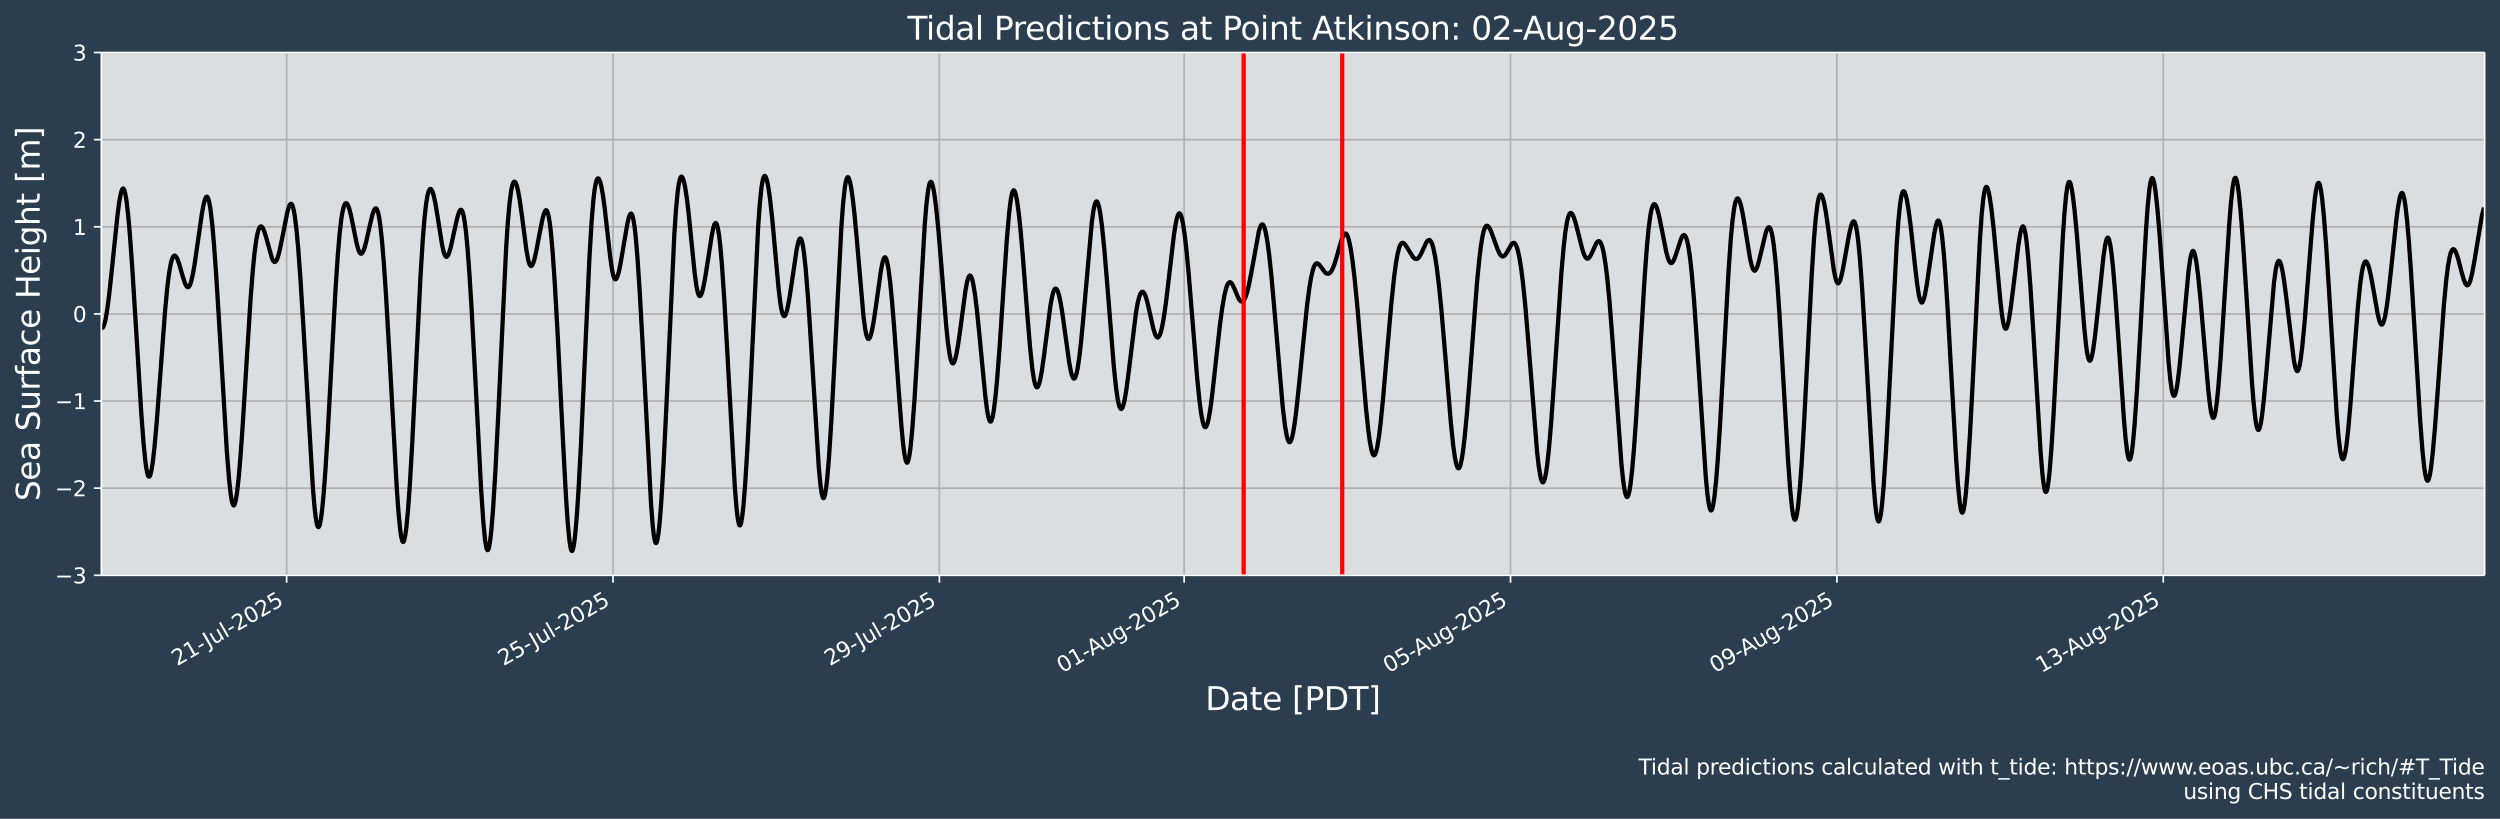 <?xml version="1.0" encoding="UTF-8"?>
<!DOCTYPE svg  PUBLIC '-//W3C//DTD SVG 1.1//EN'  'http://www.w3.org/Graphics/SVG/1.1/DTD/svg11.dtd'>
<svg width="1170.7pt" height="383.43pt" version="1.1" viewBox="0 0 1170.7 383.43" xmlns="http://www.w3.org/2000/svg" xmlns:xlink="http://www.w3.org/1999/xlink">
 <defs>
  <style type="text/css">*{stroke-linejoin: round; stroke-linecap: butt}</style>
 </defs>
 <g id="figure_1">
  <g id="patch_1">
   <path d="m0 383.43h1170.7v-383.43h-1170.7z" fill="#2b3e50"/>
  </g>
  <g id="axes_1">
   <g id="patch_2">
    <path d="m47.459 269.4h1116v-244.8h-1116z" fill="#dbdee1"/>
   </g>
   <g id="matplotlib.axis_1">
    <g id="xtick_1">
     <g id="line2d_1">
      <path d="m134.22 269.4v-244.8" clip-path="url(#pbdabdedab4)" fill="none" stroke="#b0b0b0" stroke-linecap="square" stroke-width=".8"/>
     </g>
     <g id="line2d_2">
      <defs>
       <path id="m0170619527" d="m0 0v3.5" stroke="#fff" stroke-width=".8"/>
      </defs>
      <use x="134.224" y="269.398" fill="#ffffff" stroke="#ffffff" stroke-width=".8" xlink:href="#m0170619527"/>
     </g>
     <g id="text_1">
      <!-- 21-Jul-2025 -->
      <g transform="translate(82.938 311.99) rotate(-30) scale(.1 -.1)" fill="#fff">
       <defs>
        <path id="DejaVuSans-32" transform="scale(.016)" d="m1228 531h2203v-531h-2962v531q359 372 979 998 621 627 780 809 303 340 423 576 121 236 121 464 0 372-261 606-261 235-680 235-297 0-627-103-329-103-704-313v638q381 153 712 231 332 78 607 78 725 0 1156-363 431-362 431-968 0-288-108-546-107-257-392-607-78-91-497-524-418-433-1181-1211z"/>
        <path id="DejaVuSans-31" transform="scale(.016)" d="m794 531h1031v3560l-1122-225v575l1116 225h631v-4135h1031v-531h-2687v531z"/>
        <path id="DejaVuSans-2d" transform="scale(.016)" d="m313 2009h1684v-512h-1684v512z"/>
        <path id="DejaVuSans-4a" transform="scale(.016)" d="m628 4666h631v-4341q0-844-320-1225t-1030-381h-240v531h197q418 0 590 235 172 234 172 840v4341z"/>
        <path id="DejaVuSans-75" transform="scale(.016)" d="m544 1381v2119h575v-2097q0-497 193-746 194-248 582-248 465 0 735 297 271 297 271 810v1984h575v-3500h-575v538q-209-319-486-474-276-155-642-155-603 0-916 375-312 375-312 1097zm1447 2203z"/>
        <path id="DejaVuSans-6c" transform="scale(.016)" d="m603 4863h575v-4863h-575v4863z"/>
        <path id="DejaVuSans-30" transform="scale(.016)" d="m2034 4250q-487 0-733-480-245-479-245-1442 0-959 245-1439 246-480 733-480 491 0 736 480 246 480 246 1439 0 963-246 1442-245 480-736 480zm0 500q785 0 1199-621 414-620 414-1801 0-1178-414-1799-414-620-1199-620-784 0-1198 620-414 621-414 1799 0 1181 414 1801 414 621 1198 621z"/>
        <path id="DejaVuSans-35" transform="scale(.016)" d="m691 4666h2478v-532h-1900v-1143q137 47 274 70 138 23 276 23 781 0 1237-428 457-428 457-1159 0-753-469-1171-469-417-1322-417-294 0-599 50-304 50-629 150v635q281-153 581-228t634-75q541 0 856 284 316 284 316 772 0 487-316 771-315 285-856 285-253 0-505-56-251-56-513-175v2344z"/>
       </defs>
       <use xlink:href="#DejaVuSans-32"/>
       <use transform="translate(63.623)" xlink:href="#DejaVuSans-31"/>
       <use transform="translate(127.25)" xlink:href="#DejaVuSans-2d"/>
       <use transform="translate(168.96)" xlink:href="#DejaVuSans-4a"/>
       <use transform="translate(198.45)" xlink:href="#DejaVuSans-75"/>
       <use transform="translate(261.83)" xlink:href="#DejaVuSans-6c"/>
       <use transform="translate(289.61)" xlink:href="#DejaVuSans-2d"/>
       <use transform="translate(325.69)" xlink:href="#DejaVuSans-32"/>
       <use transform="translate(389.32)" xlink:href="#DejaVuSans-30"/>
       <use transform="translate(452.94)" xlink:href="#DejaVuSans-32"/>
       <use transform="translate(516.56)" xlink:href="#DejaVuSans-35"/>
      </g>
     </g>
    </g>
    <g id="xtick_2">
     <g id="line2d_3">
      <path d="m287.06 269.4v-244.8" clip-path="url(#pbdabdedab4)" fill="none" stroke="#b0b0b0" stroke-linecap="square" stroke-width=".8"/>
     </g>
     <g id="line2d_4">
      <use x="287.057" y="269.398" fill="#ffffff" stroke="#ffffff" stroke-width=".8" xlink:href="#m0170619527"/>
     </g>
     <g id="text_2">
      <!-- 25-Jul-2025 -->
      <g transform="translate(235.77 311.99) rotate(-30) scale(.1 -.1)" fill="#fff">
       <use xlink:href="#DejaVuSans-32"/>
       <use transform="translate(63.623)" xlink:href="#DejaVuSans-35"/>
       <use transform="translate(127.25)" xlink:href="#DejaVuSans-2d"/>
       <use transform="translate(168.96)" xlink:href="#DejaVuSans-4a"/>
       <use transform="translate(198.45)" xlink:href="#DejaVuSans-75"/>
       <use transform="translate(261.83)" xlink:href="#DejaVuSans-6c"/>
       <use transform="translate(289.61)" xlink:href="#DejaVuSans-2d"/>
       <use transform="translate(325.69)" xlink:href="#DejaVuSans-32"/>
       <use transform="translate(389.32)" xlink:href="#DejaVuSans-30"/>
       <use transform="translate(452.94)" xlink:href="#DejaVuSans-32"/>
       <use transform="translate(516.56)" xlink:href="#DejaVuSans-35"/>
      </g>
     </g>
    </g>
    <g id="xtick_3">
     <g id="line2d_5">
      <path d="m439.89 269.4v-244.8" clip-path="url(#pbdabdedab4)" fill="none" stroke="#b0b0b0" stroke-linecap="square" stroke-width=".8"/>
     </g>
     <g id="line2d_6">
      <use x="439.89" y="269.398" fill="#ffffff" stroke="#ffffff" stroke-width=".8" xlink:href="#m0170619527"/>
     </g>
     <g id="text_3">
      <!-- 29-Jul-2025 -->
      <g transform="translate(388.6 311.99) rotate(-30) scale(.1 -.1)" fill="#fff">
       <defs>
        <path id="DejaVuSans-39" transform="scale(.016)" d="m703 97v575q238-113 481-172 244-59 479-59 625 0 954 420 330 420 377 1277-181-269-460-413-278-144-615-144-700 0-1108 423-408 424-408 1159 0 718 425 1152 425 435 1131 435 810 0 1236-621 427-620 427-1801 0-1103-524-1761-523-658-1407-658-238 0-482 47-243 47-506 141zm1256 1978q425 0 673 290 249 291 249 798 0 503-249 795-248 292-673 292t-673-292-248-795q0-507 248-798 248-290 673-290z"/>
       </defs>
       <use xlink:href="#DejaVuSans-32"/>
       <use transform="translate(63.623)" xlink:href="#DejaVuSans-39"/>
       <use transform="translate(127.25)" xlink:href="#DejaVuSans-2d"/>
       <use transform="translate(168.96)" xlink:href="#DejaVuSans-4a"/>
       <use transform="translate(198.45)" xlink:href="#DejaVuSans-75"/>
       <use transform="translate(261.83)" xlink:href="#DejaVuSans-6c"/>
       <use transform="translate(289.61)" xlink:href="#DejaVuSans-2d"/>
       <use transform="translate(325.69)" xlink:href="#DejaVuSans-32"/>
       <use transform="translate(389.32)" xlink:href="#DejaVuSans-30"/>
       <use transform="translate(452.94)" xlink:href="#DejaVuSans-32"/>
       <use transform="translate(516.56)" xlink:href="#DejaVuSans-35"/>
      </g>
     </g>
    </g>
    <g id="xtick_4">
     <g id="line2d_7">
      <path d="m554.52 269.4v-244.8" clip-path="url(#pbdabdedab4)" fill="none" stroke="#b0b0b0" stroke-linecap="square" stroke-width=".8"/>
     </g>
     <g id="line2d_8">
      <use x="554.515" y="269.398" fill="#ffffff" stroke="#ffffff" stroke-width=".8" xlink:href="#m0170619527"/>
     </g>
     <g id="text_4">
      <!-- 01-Aug-2025 -->
      <g transform="translate(497.45 315.32) rotate(-30) scale(.1 -.1)" fill="#fff">
       <defs>
        <path id="DejaVuSans-41" transform="scale(.016)" d="m2188 4044-857-2322h1716l-859 2322zm-357 622h716l1778-4666h-656l-425 1197h-2103l-425-1197h-666l1781 4666z"/>
        <path id="DejaVuSans-67" transform="scale(.016)" d="m2906 1791q0 625-258 968-257 344-723 344-462 0-720-344-258-343-258-968 0-622 258-966t720-344q466 0 723 344 258 344 258 966zm575-1357q0-893-397-1329-396-436-1215-436-303 0-572 45t-522 139v559q253-137 500-202 247-66 503-66 566 0 847 295t281 892v285q-178-310-456-463t-666-153q-643 0-1037 490-394 491-394 1301 0 812 394 1302 394 491 1037 491 388 0 666-153t456-462v531h575v-3066z"/>
       </defs>
       <use xlink:href="#DejaVuSans-30"/>
       <use transform="translate(63.623)" xlink:href="#DejaVuSans-31"/>
       <use transform="translate(127.25)" xlink:href="#DejaVuSans-2d"/>
       <use transform="translate(161.08)" xlink:href="#DejaVuSans-41"/>
       <use transform="translate(229.49)" xlink:href="#DejaVuSans-75"/>
       <use transform="translate(292.87)" xlink:href="#DejaVuSans-67"/>
       <use transform="translate(356.34)" xlink:href="#DejaVuSans-2d"/>
       <use transform="translate(392.43)" xlink:href="#DejaVuSans-32"/>
       <use transform="translate(456.05)" xlink:href="#DejaVuSans-30"/>
       <use transform="translate(519.67)" xlink:href="#DejaVuSans-32"/>
       <use transform="translate(583.3)" xlink:href="#DejaVuSans-35"/>
      </g>
     </g>
    </g>
    <g id="xtick_5">
     <g id="line2d_9">
      <path d="m707.35 269.4v-244.8" clip-path="url(#pbdabdedab4)" fill="none" stroke="#b0b0b0" stroke-linecap="square" stroke-width=".8"/>
     </g>
     <g id="line2d_10">
      <use x="707.348" y="269.398" fill="#ffffff" stroke="#ffffff" stroke-width=".8" xlink:href="#m0170619527"/>
     </g>
     <g id="text_5">
      <!-- 05-Aug-2025 -->
      <g transform="translate(650.28 315.32) rotate(-30) scale(.1 -.1)" fill="#fff">
       <use xlink:href="#DejaVuSans-30"/>
       <use transform="translate(63.623)" xlink:href="#DejaVuSans-35"/>
       <use transform="translate(127.25)" xlink:href="#DejaVuSans-2d"/>
       <use transform="translate(161.08)" xlink:href="#DejaVuSans-41"/>
       <use transform="translate(229.49)" xlink:href="#DejaVuSans-75"/>
       <use transform="translate(292.87)" xlink:href="#DejaVuSans-67"/>
       <use transform="translate(356.34)" xlink:href="#DejaVuSans-2d"/>
       <use transform="translate(392.43)" xlink:href="#DejaVuSans-32"/>
       <use transform="translate(456.05)" xlink:href="#DejaVuSans-30"/>
       <use transform="translate(519.67)" xlink:href="#DejaVuSans-32"/>
       <use transform="translate(583.3)" xlink:href="#DejaVuSans-35"/>
      </g>
     </g>
    </g>
    <g id="xtick_6">
     <g id="line2d_11">
      <path d="m860.18 269.4v-244.8" clip-path="url(#pbdabdedab4)" fill="none" stroke="#b0b0b0" stroke-linecap="square" stroke-width=".8"/>
     </g>
     <g id="line2d_12">
      <use x="860.181" y="269.398" fill="#ffffff" stroke="#ffffff" stroke-width=".8" xlink:href="#m0170619527"/>
     </g>
     <g id="text_6">
      <!-- 09-Aug-2025 -->
      <g transform="translate(803.12 315.32) rotate(-30) scale(.1 -.1)" fill="#fff">
       <use xlink:href="#DejaVuSans-30"/>
       <use transform="translate(63.623)" xlink:href="#DejaVuSans-39"/>
       <use transform="translate(127.25)" xlink:href="#DejaVuSans-2d"/>
       <use transform="translate(161.08)" xlink:href="#DejaVuSans-41"/>
       <use transform="translate(229.49)" xlink:href="#DejaVuSans-75"/>
       <use transform="translate(292.87)" xlink:href="#DejaVuSans-67"/>
       <use transform="translate(356.34)" xlink:href="#DejaVuSans-2d"/>
       <use transform="translate(392.43)" xlink:href="#DejaVuSans-32"/>
       <use transform="translate(456.05)" xlink:href="#DejaVuSans-30"/>
       <use transform="translate(519.67)" xlink:href="#DejaVuSans-32"/>
       <use transform="translate(583.3)" xlink:href="#DejaVuSans-35"/>
      </g>
     </g>
    </g>
    <g id="xtick_7">
     <g id="line2d_13">
      <path d="m1013 269.4v-244.8" clip-path="url(#pbdabdedab4)" fill="none" stroke="#b0b0b0" stroke-linecap="square" stroke-width=".8"/>
     </g>
     <g id="line2d_14">
      <use x="1013.014" y="269.398" fill="#ffffff" stroke="#ffffff" stroke-width=".8" xlink:href="#m0170619527"/>
     </g>
     <g id="text_7">
      <!-- 13-Aug-2025 -->
      <g transform="translate(955.95 315.32) rotate(-30) scale(.1 -.1)" fill="#fff">
       <defs>
        <path id="DejaVuSans-33" transform="scale(.016)" d="m2597 2516q453-97 707-404 255-306 255-756 0-690-475-1069-475-378-1350-378-293 0-604 58t-642 174v609q262-153 574-231 313-78 654-78 593 0 904 234t311 681q0 413-289 645-289 233-804 233h-544v519h569q465 0 712 186t247 536q0 359-255 551-254 193-729 193-260 0-557-57-297-56-653-174v562q360 100 674 150t592 50q719 0 1137-327 419-326 419-882 0-388-222-655t-631-370z"/>
       </defs>
       <use xlink:href="#DejaVuSans-31"/>
       <use transform="translate(63.623)" xlink:href="#DejaVuSans-33"/>
       <use transform="translate(127.25)" xlink:href="#DejaVuSans-2d"/>
       <use transform="translate(161.08)" xlink:href="#DejaVuSans-41"/>
       <use transform="translate(229.49)" xlink:href="#DejaVuSans-75"/>
       <use transform="translate(292.87)" xlink:href="#DejaVuSans-67"/>
       <use transform="translate(356.34)" xlink:href="#DejaVuSans-2d"/>
       <use transform="translate(392.43)" xlink:href="#DejaVuSans-32"/>
       <use transform="translate(456.05)" xlink:href="#DejaVuSans-30"/>
       <use transform="translate(519.67)" xlink:href="#DejaVuSans-32"/>
       <use transform="translate(583.3)" xlink:href="#DejaVuSans-35"/>
      </g>
     </g>
    </g>
    <g id="text_8">
     <!-- Date [PDT] -->
     <g transform="translate(564.42 332.52) scale(.15 -.15)" fill="#fff">
      <defs>
       <path id="BitstreamVeraSans-Roman-44" transform="scale(.016)" d="m1259 4147v-3628h763q966 0 1414 437 448 438 448 1382 0 937-448 1373t-1414 436h-763zm-631 519h1297q1356 0 1990-564 635-564 635-1764 0-1207-638-1773-637-565-1987-565h-1297v4666z"/>
       <path id="BitstreamVeraSans-Roman-61" transform="scale(.016)" d="m2194 1759q-697 0-966-159t-269-544q0-306 202-486 202-179 548-179 479 0 768 339t289 901v128h-572zm1147 238v-1997h-575v531q-197-318-491-470t-719-152q-537 0-855 302-317 302-317 808 0 590 395 890 396 300 1180 300h807v57q0 397-261 614t-733 217q-300 0-585-72-284-72-546-216v532q315 122 612 182 297 61 578 61 760 0 1135-394 375-393 375-1193z"/>
       <path id="BitstreamVeraSans-Roman-74" transform="scale(.016)" d="m1172 4494v-994h1184v-447h-1184v-1900q0-428 117-550t477-122h590v-481h-590q-666 0-919 248-253 249-253 905v1900h-422v447h422v994h578z"/>
       <path id="BitstreamVeraSans-Roman-65" transform="scale(.016)" d="m3597 1894v-281h-2644q38-594 358-905t892-311q331 0 642 81t618 244v-544q-310-131-635-200t-659-69q-838 0-1327 487-489 488-489 1320 0 859 464 1363 464 505 1252 505 706 0 1117-455 411-454 411-1235zm-575 169q-6 471-264 752-258 282-683 282-481 0-770-272t-333-766l2050 4z"/>
       <path id="BitstreamVeraSans-Roman-5b" transform="scale(.016)" d="m550 4863h1325v-447h-750v-4813h750v-447h-1325v5707z"/>
       <path id="BitstreamVeraSans-Roman-50" transform="scale(.016)" d="m1259 4147v-1753h794q441 0 681 228 241 228 241 650 0 419-241 647-240 228-681 228h-794zm-631 519h1425q785 0 1186-355 402-355 402-1039 0-691-402-1044-401-353-1186-353h-794v-1875h-631v4666z"/>
       <path id="BitstreamVeraSans-Roman-54" transform="scale(.016)" d="m-19 4666h3947v-532h-1656v-4134h-634v4134h-1657v532z"/>
       <path id="BitstreamVeraSans-Roman-5d" transform="scale(.016)" d="m1947 4863v-5707h-1325v447h747v4813h-747v447h1325z"/>
      </defs>
      <use xlink:href="#BitstreamVeraSans-Roman-44"/>
      <use transform="translate(77.002)" xlink:href="#BitstreamVeraSans-Roman-61"/>
      <use transform="translate(138.28)" xlink:href="#BitstreamVeraSans-Roman-74"/>
      <use transform="translate(177.49)" xlink:href="#BitstreamVeraSans-Roman-65"/>
      <use transform="translate(239.01)" xlink:href="#BitstreamVeraSans-Roman-20"/>
      <use transform="translate(270.8)" xlink:href="#BitstreamVeraSans-Roman-5b"/>
      <use transform="translate(309.81)" xlink:href="#BitstreamVeraSans-Roman-50"/>
      <use transform="translate(370.12)" xlink:href="#BitstreamVeraSans-Roman-44"/>
      <use transform="translate(447.12)" xlink:href="#BitstreamVeraSans-Roman-54"/>
      <use transform="translate(508.2)" xlink:href="#BitstreamVeraSans-Roman-5d"/>
     </g>
    </g>
   </g>
   <g id="matplotlib.axis_2">
    <g id="ytick_1">
     <g id="line2d_15">
      <path d="m47.459 269.4h1116" clip-path="url(#pbdabdedab4)" fill="none" stroke="#b0b0b0" stroke-linecap="square" stroke-width=".8"/>
     </g>
     <g id="line2d_16">
      <defs>
       <path id="m07cb64cea0" d="m0 0h-3.5" stroke="#fff" stroke-width=".8"/>
      </defs>
      <use x="47.459" y="269.398" fill="#ffffff" stroke="#ffffff" stroke-width=".8" xlink:href="#m07cb64cea0"/>
     </g>
     <g id="text_9">
      <!-- −3 -->
      <g transform="translate(25.717 273.2) scale(.1 -.1)" fill="#fff">
       <defs>
        <path id="DejaVuSans-2212" transform="scale(.016)" d="m678 2272h4006v-531h-4006v531z"/>
       </defs>
       <use xlink:href="#DejaVuSans-2212"/>
       <use transform="translate(83.789)" xlink:href="#DejaVuSans-33"/>
      </g>
     </g>
    </g>
    <g id="ytick_2">
     <g id="line2d_17">
      <path d="m47.459 228.6h1116" clip-path="url(#pbdabdedab4)" fill="none" stroke="#b0b0b0" stroke-linecap="square" stroke-width=".8"/>
     </g>
     <g id="line2d_18">
      <use x="47.459" y="228.598" fill="#ffffff" stroke="#ffffff" stroke-width=".8" xlink:href="#m07cb64cea0"/>
     </g>
     <g id="text_10">
      <!-- −2 -->
      <g transform="translate(25.717 232.4) scale(.1 -.1)" fill="#fff">
       <use xlink:href="#DejaVuSans-2212"/>
       <use transform="translate(83.789)" xlink:href="#DejaVuSans-32"/>
      </g>
     </g>
    </g>
    <g id="ytick_3">
     <g id="line2d_19">
      <path d="m47.459 187.8h1116" clip-path="url(#pbdabdedab4)" fill="none" stroke="#b0b0b0" stroke-linecap="square" stroke-width=".8"/>
     </g>
     <g id="line2d_20">
      <use x="47.459" y="187.798" fill="#ffffff" stroke="#ffffff" stroke-width=".8" xlink:href="#m07cb64cea0"/>
     </g>
     <g id="text_11">
      <!-- −1 -->
      <g transform="translate(25.717 191.6) scale(.1 -.1)" fill="#fff">
       <use xlink:href="#DejaVuSans-2212"/>
       <use transform="translate(83.789)" xlink:href="#DejaVuSans-31"/>
      </g>
     </g>
    </g>
    <g id="ytick_4">
     <g id="line2d_21">
      <path d="m47.459 147h1116" clip-path="url(#pbdabdedab4)" fill="none" stroke="#b0b0b0" stroke-linecap="square" stroke-width=".8"/>
     </g>
     <g id="line2d_22">
      <use x="47.459" y="146.998" fill="#ffffff" stroke="#ffffff" stroke-width=".8" xlink:href="#m07cb64cea0"/>
     </g>
     <g id="text_12">
      <!-- 0 -->
      <g transform="translate(34.097 150.8) scale(.1 -.1)" fill="#fff">
       <use xlink:href="#DejaVuSans-30"/>
      </g>
     </g>
    </g>
    <g id="ytick_5">
     <g id="line2d_23">
      <path d="m47.459 106.2h1116" clip-path="url(#pbdabdedab4)" fill="none" stroke="#b0b0b0" stroke-linecap="square" stroke-width=".8"/>
     </g>
     <g id="line2d_24">
      <use x="47.459" y="106.198" fill="#ffffff" stroke="#ffffff" stroke-width=".8" xlink:href="#m07cb64cea0"/>
     </g>
     <g id="text_13">
      <!-- 1 -->
      <g transform="translate(34.097 110) scale(.1 -.1)" fill="#fff">
       <use xlink:href="#DejaVuSans-31"/>
      </g>
     </g>
    </g>
    <g id="ytick_6">
     <g id="line2d_25">
      <path d="m47.459 65.398h1116" clip-path="url(#pbdabdedab4)" fill="none" stroke="#b0b0b0" stroke-linecap="square" stroke-width=".8"/>
     </g>
     <g id="line2d_26">
      <use x="47.459" y="65.398" fill="#ffffff" stroke="#ffffff" stroke-width=".8" xlink:href="#m07cb64cea0"/>
     </g>
     <g id="text_14">
      <!-- 2 -->
      <g transform="translate(34.097 69.197) scale(.1 -.1)" fill="#fff">
       <use xlink:href="#DejaVuSans-32"/>
      </g>
     </g>
    </g>
    <g id="ytick_7">
     <g id="line2d_27">
      <path d="m47.459 24.598h1116" clip-path="url(#pbdabdedab4)" fill="none" stroke="#b0b0b0" stroke-linecap="square" stroke-width=".8"/>
     </g>
     <g id="line2d_28">
      <use x="47.459" y="24.598" fill="#ffffff" stroke="#ffffff" stroke-width=".8" xlink:href="#m07cb64cea0"/>
     </g>
     <g id="text_15">
      <!-- 3 -->
      <g transform="translate(34.097 28.397) scale(.1 -.1)" fill="#fff">
       <use xlink:href="#DejaVuSans-33"/>
      </g>
     </g>
    </g>
    <g id="text_16">
     <!-- Sea Surface Height [m] -->
     <g transform="translate(18.598 234.64) rotate(-90) scale(.15 -.15)" fill="#fff">
      <defs>
       <path id="BitstreamVeraSans-Roman-53" transform="scale(.016)" d="m3425 4513v-616q-359 172-678 256-319 85-616 85-515 0-795-200t-280-569q0-310 186-468 186-157 705-254l381-78q706-135 1042-474t336-907q0-679-455-1029-454-350-1332-350-331 0-705 75-373 75-773 222v650q384-215 753-325 369-109 725-109 540 0 834 212 294 213 294 607 0 343-211 537t-692 291l-385 75q-706 140-1022 440-315 300-315 835 0 619 436 975t1201 356q329 0 669-60 341-59 697-177z"/>
       <path id="BitstreamVeraSans-Roman-75" transform="scale(.016)" d="m544 1381v2119h575v-2097q0-497 193-746 194-248 582-248 465 0 735 297 271 297 271 810v1984h575v-3500h-575v538q-209-319-486-474-276-155-642-155-603 0-916 375-312 375-312 1097z"/>
       <path id="BitstreamVeraSans-Roman-72" transform="scale(.016)" d="m2631 2963q-97 56-211 82-114 27-251 27-488 0-749-317t-261-911v-1844h-578v3500h578v-544q182 319 472 473 291 155 707 155 59 0 131-8 72-7 159-23l3-590z"/>
       <path id="BitstreamVeraSans-Roman-66" transform="scale(.016)" d="m2375 4863v-479h-550q-309 0-430-125-120-125-120-450v-309h947v-447h-947v-3053h-578v3053h-550v447h550v244q0 584 272 851 272 268 862 268h544z"/>
       <path id="BitstreamVeraSans-Roman-63" transform="scale(.016)" d="m3122 3366v-538q-244 135-489 202t-495 67q-560 0-870-355-309-354-309-995t309-996q310-354 870-354 250 0 495 67t489 202v-532q-241-112-499-168-257-57-548-57-791 0-1257 497-465 497-465 1341 0 856 470 1346 471 491 1290 491 265 0 518-55 253-54 491-163z"/>
       <path id="BitstreamVeraSans-Roman-48" transform="scale(.016)" d="m628 4666h631v-1913h2294v1913h631v-4666h-631v2222h-2294v-2222h-631v4666z"/>
       <path id="BitstreamVeraSans-Roman-69" transform="scale(.016)" d="m603 3500h575v-3500h-575v3500zm0 1363h575v-729h-575v729z"/>
       <path id="BitstreamVeraSans-Roman-67" transform="scale(.016)" d="m2906 1791q0 625-258 968-257 344-723 344-462 0-720-344-258-343-258-968 0-622 258-966t720-344q466 0 723 344 258 344 258 966zm575-1357q0-893-397-1329-396-436-1215-436-303 0-572 45t-522 139v559q253-137 500-202 247-66 503-66 566 0 847 295t281 892v285q-178-310-456-463t-666-153q-643 0-1037 490-394 491-394 1301 0 812 394 1302 394 491 1037 491 388 0 666-153t456-462v531h575v-3066z"/>
       <path id="BitstreamVeraSans-Roman-68" transform="scale(.016)" d="m3513 2113v-2113h-575v2094q0 497-194 743-194 247-581 247-466 0-735-297-269-296-269-809v-1978h-578v4863h578v-1907q207 316 486 472 280 156 646 156 603 0 912-373 310-373 310-1098z"/>
       <path id="BitstreamVeraSans-Roman-6d" transform="scale(.016)" d="m3328 2828q216 388 516 572t706 184q547 0 844-383 297-382 297-1088v-2113h-578v2094q0 503-179 746-178 244-543 244-447 0-707-297-259-296-259-809v-1978h-578v2094q0 506-178 748t-550 242q-441 0-701-298-259-298-259-808v-1978h-578v3500h578v-544q197 322 472 475t653 153q382 0 649-194 267-193 395-562z"/>
      </defs>
      <use xlink:href="#BitstreamVeraSans-Roman-53"/>
      <use transform="translate(63.477)" xlink:href="#BitstreamVeraSans-Roman-65"/>
      <use transform="translate(125)" xlink:href="#BitstreamVeraSans-Roman-61"/>
      <use transform="translate(186.28)" xlink:href="#BitstreamVeraSans-Roman-20"/>
      <use transform="translate(218.07)" xlink:href="#BitstreamVeraSans-Roman-53"/>
      <use transform="translate(281.54)" xlink:href="#BitstreamVeraSans-Roman-75"/>
      <use transform="translate(344.92)" xlink:href="#BitstreamVeraSans-Roman-72"/>
      <use transform="translate(386.04)" xlink:href="#BitstreamVeraSans-Roman-66"/>
      <use transform="translate(421.24)" xlink:href="#BitstreamVeraSans-Roman-61"/>
      <use transform="translate(482.52)" xlink:href="#BitstreamVeraSans-Roman-63"/>
      <use transform="translate(537.5)" xlink:href="#BitstreamVeraSans-Roman-65"/>
      <use transform="translate(599.02)" xlink:href="#BitstreamVeraSans-Roman-20"/>
      <use transform="translate(630.81)" xlink:href="#BitstreamVeraSans-Roman-48"/>
      <use transform="translate(706.01)" xlink:href="#BitstreamVeraSans-Roman-65"/>
      <use transform="translate(767.53)" xlink:href="#BitstreamVeraSans-Roman-69"/>
      <use transform="translate(795.31)" xlink:href="#BitstreamVeraSans-Roman-67"/>
      <use transform="translate(858.79)" xlink:href="#BitstreamVeraSans-Roman-68"/>
      <use transform="translate(922.17)" xlink:href="#BitstreamVeraSans-Roman-74"/>
      <use transform="translate(961.38)" xlink:href="#BitstreamVeraSans-Roman-20"/>
      <use transform="translate(993.16)" xlink:href="#BitstreamVeraSans-Roman-5b"/>
      <use transform="translate(1032.2)" xlink:href="#BitstreamVeraSans-Roman-6d"/>
      <use transform="translate(1129.6)" xlink:href="#BitstreamVeraSans-Roman-5d"/>
     </g>
    </g>
   </g>
   <g id="line2d_29">
    <path d="m47.327 153.32 0.265 0.207 0.265 0.022 0.265-0.172 0.265-0.372 0.531-1.357 0.531-2.171 0.796-4.681 0.796-6.123 1.327-12.312 2.653-25.585 0.796-6.033 0.796-4.318 0.531-1.647 0.265-0.401 0.265-0.102 0.265 0.207 0.265 0.522 0.531 1.99 0.531 3.225 0.796 6.972 0.796 9.149 1.061 14.737 1.857 29.79 2.388 38.611 1.061 14.074 0.796 8.044 0.531 3.865 0.531 2.54 0.265 0.755 0.265 0.41 0.265 0.067 0.265-0.27 0.265-0.597 0.531-2.127 0.531-3.269 0.796-6.74 1.061-11.666 1.592-21.067 2.388-31.96 1.061-11.154 0.796-6.347 0.796-4.496 0.531-1.997 0.531-1.249 0.531-0.562 0.265-0.045 0.265 0.099 0.531 0.594 0.531 1.052 0.796 2.24 1.592 5.599 1.061 3.3 0.531 1.151 0.531 0.667 0.265 0.123 0.265-0.03 0.265-0.189 0.531-0.867 0.531-1.52 0.796-3.415 0.796-4.542 1.327-9.111 2.123-14.764 0.796-4.282 0.531-2.081 0.531-1.276 0.265-0.29 0.265-0.036 0.265 0.23 0.265 0.508 0.531 1.869 0.531 3.03 0.796 6.628 0.796 8.863 1.061 14.574 1.592 25.691 3.449 57.658 1.061 13.483 0.796 7.152 0.531 3.067 0.531 1.602 0.265 0.242 0.265-0.127 0.265-0.491 0.531-2.029 0.531-3.333 0.796-7.15 0.796-9.3 1.061-14.952 1.857-30.18 1.857-29.36 1.061-13.593 0.796-7.958 0.796-5.891 0.531-2.797 0.531-1.943 0.531-1.15 0.265-0.3 0.265-0.129 0.265 0.031 0.265 0.181 0.531 0.769 0.531 1.239 0.796 2.533 2.919 10.43 0.531 1.003 0.531 0.458 0.265 0.007 0.265-0.144 0.531-0.74 0.531-1.311 0.796-2.884 1.061-5.056 2.653-13.41 0.796-2.595 0.531-0.932 0.265-0.161 0.265 0.06 0.265 0.296 0.265 0.545 0.531 1.871 0.531 2.947 0.796 6.426 0.796 8.66 1.061 14.45 1.327 21.418 4.511 76.671 0.796 9.168 0.531 4.461 0.531 2.962 0.265 0.89 0.265 0.488 0.265 0.086 0.265-0.313 0.265-0.704 0.531-2.538 0.531-3.944 0.796-8.243 0.796-10.596 1.061-16.986 1.857-34.452 1.857-33.929 1.061-15.902 0.796-9.383 0.796-6.994 0.531-3.347 0.531-2.349 0.531-1.422 0.265-0.39 0.265-0.19 0.265-7.75e-4 0.265 0.177 0.531 0.844 0.531 1.423 0.796 3.026 1.061 5.154 1.592 7.978 0.796 2.986 0.531 1.312 0.531 0.678 0.265 0.092 0.265-0.072 0.265-0.232 0.531-0.91 0.531-1.435 0.796-2.911 1.592-7.162 1.327-5.533 0.796-2.222 0.531-0.723 0.265-0.078 0.265 0.133 0.265 0.36 0.531 1.453 0.531 2.491 0.531 3.567 0.796 7.342 0.796 9.555 1.061 15.612 1.592 27.678 3.449 62.705 0.796 11.192 0.796 8.319 0.531 3.618 0.531 1.926 0.265 0.311 0.265-0.123 0.265-0.552 0.531-2.349 0.531-3.909 0.796-8.466 0.796-11.118 1.061-18.094 1.592-31.856 2.388-48.321 1.061-17.048 0.796-9.808 0.796-7.06 0.531-3.22 0.531-2.115 0.531-1.104 0.265-0.205 0.265 0.01 0.265 0.212 0.531 0.987 0.531 1.665 0.796 3.586 1.061 6.301 2.123 13.429 0.796 3.465 0.531 1.432 0.531 0.662 0.265 0.043 0.265-0.141 0.531-0.794 0.531-1.389 0.796-2.928 1.327-6.118 1.592-7.115 0.796-2.475 0.531-0.9 0.265-0.165 0.265 0.051 0.265 0.285 0.265 0.534 0.531 1.868 0.531 2.993 0.531 4.145 0.796 8.321 0.796 10.61 1.061 17.029 1.592 29.607 2.919 55.777 1.061 15.592 0.796 8.018 0.531 3.203 0.265 0.912 0.265 0.444 0.265-0.023 0.265-0.484 0.265-0.936 0.531-3.167 0.531-4.769 0.796-9.784 1.061-17.079 1.327-26.197 3.715-78.508 0.796-12.158 0.796-9.155 0.796-6.111 0.531-2.49 0.531-1.349 0.265-0.284 0.265-0.044 0.265 0.183 0.265 0.397 0.531 1.389 0.531 2.114 0.796 4.363 1.061 7.552 2.123 16.243 0.796 4.313 0.531 1.857 0.531 0.959 0.265 0.144 0.265-0.071 0.265-0.274 0.531-1.1 0.531-1.723 0.796-3.453 1.592-8.392 1.327-6.714 0.796-2.963 0.531-1.168 0.265-0.272 0.265-0.034 0.265 0.223 0.265 0.499 0.531 1.879 0.531 3.115 0.531 4.37 0.796 8.809 1.061 15.397 1.327 23.528 2.653 53.116 1.327 24.362 0.796 11.629 0.796 8.201 0.531 3.203 0.265 0.875 0.265 0.383 0.265-0.107 0.265-0.589 0.531-2.572 0.531-4.304 0.796-9.306 0.796-12.173 1.061-19.764 1.592-34.896 2.388-52.744 1.061-17.858 0.796-9.697 0.531-4.619 0.531-3.206 0.531-1.904 0.265-0.505 0.265-0.231 0.265 0.027 0.265 0.269 0.531 1.207 0.531 2.02 0.796 4.389 0.796 5.798 1.327 11.757 1.327 11.728 0.796 5.446 0.531 2.544 0.531 1.551 0.265 0.396 0.265 0.149 0.265-0.088 0.265-0.315 0.531-1.225 0.531-1.901 0.796-3.784 1.327-7.722 1.857-10.87 0.796-3.32 0.531-1.274 0.265-0.278 0.265-0.007 0.265 0.283 0.265 0.591 0.531 2.15 0.531 3.476 0.531 4.786 0.796 9.45 1.061 16.118 1.327 24.055 3.98 75.487 0.796 9.997 0.531 4.555 0.531 2.65 0.265 0.582 0.265 0.083 0.265-0.41 0.265-0.892 0.531-3.164 0.531-4.861 0.796-10.042 1.061-17.547 1.327-26.925 3.715-80.515 0.796-11.855 0.796-8.413 0.531-3.692 0.531-2.26 0.265-0.635 0.265-0.33 0.265-0.043 0.265 0.224 0.265 0.475 0.531 1.64 0.531 2.475 0.796 5.106 0.796 6.564 1.327 13.187 1.592 15.697 0.796 5.819 0.531 2.662 0.531 1.587 0.265 0.387 0.265 0.127 0.265-0.121 0.265-0.353 0.531-1.329 0.531-2.029 0.796-4.025 1.327-8.306 1.857-12.069 0.796-3.855 0.531-1.597 0.265-0.425 0.265-0.145 0.265 0.154 0.265 0.469 0.531 1.924 0.531 3.26 0.531 4.56 0.796 9.055 1.061 15.435 1.327 22.947 3.715 66.643 0.796 9.604 0.531 4.392 0.531 2.559 0.265 0.56 0.265 0.076 0.265-0.404 0.265-0.875 0.531-3.1 0.531-4.761 0.796-9.829 1.061-17.129 1.327-26.165 3.715-77.51 0.796-11.108 0.796-7.616 0.531-3.132 0.531-1.677 0.265-0.336 0.265-0.026 0.265 0.264 0.265 0.535 0.531 1.813 0.531 2.702 0.796 5.509 1.061 9.655 1.327 14.622 1.592 17.394 0.796 6.692 0.531 3.231 0.531 2.131 0.531 1.02 0.265 0.11 0.265-0.139 0.265-0.372 0.531-1.372 0.531-2.083 0.796-4.152 1.061-6.845 2.388-16.281 0.796-3.622 0.531-1.289 0.265-0.238 0.265 0.057 0.265 0.364 0.265 0.678 0.531 2.308 0.531 3.55 0.796 7.46 1.061 13.221 1.327 20.146 3.715 59.23 0.796 8.404 0.531 3.756 0.531 2.072 0.265 0.374 0.265-0.072 0.265-0.515 0.265-0.95 0.531-3.149 0.531-4.687 0.796-9.518 1.061-16.383 1.327-24.721 3.449-67.3 0.796-10.76 0.796-7.421 0.531-3.023 0.531-1.547 0.265-0.255 0.265 0.068 0.265 0.372 0.531 1.581 0.531 2.578 0.796 5.465 0.796 7.086 1.061 11.452 3.184 36.683 0.796 5.934 0.531 2.621 0.531 1.509 0.265 0.348 0.265 0.089 0.265-0.157 0.265-0.387 0.531-1.401 0.531-2.125 0.796-4.268 1.061-7.123 2.388-17.042 0.796-3.85 0.531-1.48 0.265-0.358 0.265-0.086 0.265 0.194 0.265 0.478 0.531 1.805 0.531 2.896 0.796 6.192 0.796 8.054 1.061 12.896 2.123 29.461 1.327 17.337 0.796 8.312 0.531 4.18 0.531 2.857 0.531 1.393 0.265 0.122 0.265-0.266 0.265-0.651 0.531-2.425 0.531-3.836 0.796-8.081 1.061-14.263 1.327-21.765 3.449-59.847 0.796-9.722 0.796-6.678 0.531-2.644 0.265-0.784 0.265-0.437 0.265-0.101 0.265 0.22 0.265 0.524 0.531 1.895 0.531 2.91 0.796 5.988 1.061 10.437 1.327 15.845 2.388 29.653 0.796 7.736 0.796 5.65 0.531 2.449 0.531 1.369 0.265 0.29 0.265 0.038 0.265-0.203 0.265-0.43 0.531-1.488 0.531-2.227 0.796-4.474 1.061-7.486 2.388-17.853 0.796-4.187 0.531-1.811 0.531-0.904 0.265-0.095 0.265 0.146 0.265 0.384 0.531 1.466 0.531 2.342 0.796 4.974 0.796 6.44 1.327 13.067 2.653 27.701 0.796 6.219 0.531 3.017 0.531 1.932 0.265 0.523 0.265 0.216 0.265-0.097 0.265-0.412 0.531-1.758 0.531-2.954 0.796-6.46 0.796-8.515 1.061-13.767 1.857-27.854 1.592-23.372 1.061-12.369 0.796-6.442 0.531-2.713 0.531-1.403 0.265-0.217 0.265 0.097 0.265 0.4 0.531 1.658 0.531 2.708 0.796 5.768 0.796 7.47 1.061 11.98 2.123 27.415 1.327 16.03 1.061 10.05 0.796 5.181 0.531 2.184 0.531 1.147 0.265 0.192 0.265-0.053 0.265-0.289 0.531-1.244 0.531-2.049 0.796-4.348 1.061-7.569 2.919-22.752 0.796-4.287 0.531-1.986 0.531-1.226 0.265-0.322 0.265-0.13 0.265 0.059 0.265 0.244 0.531 1.02 0.531 1.686 0.796 3.644 0.796 4.768 1.327 9.592 1.857 13.428 0.796 4.284 0.531 1.994 0.531 1.173 0.265 0.253 0.265 0.022 0.265-0.213 0.265-0.45 0.531-1.605 0.531-2.514 0.796-5.332 0.796-6.936 1.061-11.139 3.98-44.951 0.796-5.671 0.531-2.502 0.531-1.386 0.265-0.266 0.265 0.018 0.265 0.297 0.265 0.57 0.531 1.923 0.531 2.894 0.796 5.949 1.061 10.398 1.327 15.816 3.184 39.838 1.061 9.993 0.796 5.338 0.531 2.376 0.531 1.384 0.265 0.319 0.265 0.074 0.265-0.166 0.265-0.399 0.531-1.459 0.531-2.268 0.796-4.694 1.061-8.055 3.449-28.149 0.796-4.435 0.796-3.114 0.531-1.313 0.531-0.707 0.265-0.13 0.265 0.015 0.265 0.157 0.531 0.724 0.531 1.235 0.796 2.676 1.061 4.627 1.857 8.212 0.796 2.42 0.531 0.981 0.531 0.394 0.265-0.037 0.265-0.198 0.531-0.884 0.531-1.531 0.531-2.156 0.796-4.315 1.061-7.45 1.327-11.151 2.388-20.282 0.796-5.112 0.531-2.529 0.531-1.692 0.531-0.776 0.265-0.031 0.265 0.21 0.265 0.45 0.531 1.603 0.531 2.5 0.796 5.285 0.796 6.889 1.061 11.193 1.592 19.509 2.388 29.349 1.061 10.553 0.796 6.099 0.796 4.193 0.531 1.631 0.265 0.454 0.265 0.212 0.265-0.028 0.265-0.264 0.531-1.211 0.531-2.065 0.796-4.502 1.061-8.053 1.592-14.525 1.857-16.805 1.061-7.986 1.061-6.187 0.796-3.301 0.531-1.529 0.531-0.984 0.531-0.45 0.265-0.033 0.531 0.287 0.531 0.699 0.796 1.619 2.123 4.985 0.531 0.837 0.531 0.524 0.531 0.167 0.531-0.219 0.531-0.623 0.531-1.034 0.796-2.311 0.796-3.165 1.061-5.326 3.715-20.326 0.531-1.717 0.531-1.078 0.265-0.273 0.265-0.084 0.265 0.11 0.265 0.308 0.531 1.216 0.531 2.005 0.796 4.413 0.796 5.943 1.061 9.94 1.327 14.86 3.98 46.623 1.061 8.812 0.796 4.609 0.531 1.973 0.531 1.036 0.265 0.16 0.265-0.079 0.265-0.315 0.531-1.317 0.531-2.182 0.796-4.719 0.796-6.158 1.327-12.473 3.715-36.856 1.061-8.063 0.796-4.763 0.796-3.522 0.531-1.631 0.531-1.069 0.531-0.548 0.531-0.092 0.531 0.276 0.796 0.884 2.388 3.159 0.796 0.51 0.531 0.077 0.531-0.162 0.531-0.423 0.531-0.698 0.796-1.567 0.796-2.149 1.061-3.558 2.123-7.435 0.796-1.928 0.531-0.743 0.265-0.173 0.265-0.029 0.265 0.124 0.265 0.284 0.531 1.062 0.531 1.732 0.796 3.826 0.796 5.236 1.061 8.907 1.327 13.685 1.857 22.118 2.123 24.778 1.061 10.102 0.796 5.862 0.796 4.032 0.531 1.548 0.265 0.414 0.265 0.17 0.265-0.074 0.265-0.316 0.531-1.346 0.531-2.254 0.796-4.929 0.796-6.521 1.061-10.6 1.857-21.476 2.123-24.223 1.327-12.464 0.796-5.883 0.796-4.469 0.796-2.991 0.531-1.204 0.531-0.635 0.531-0.146 0.531 0.248 0.531 0.545 0.796 1.176 2.919 4.729 0.796 0.704 0.531 0.194 0.531-0.059 0.531-0.325 0.531-0.586 0.796-1.314 1.061-2.297 1.327-2.878 0.531-0.844 0.531-0.516 0.531-0.095 0.265 0.135 0.531 0.674 0.531 1.226 0.531 1.842 0.796 3.872 0.796 5.153 1.061 8.718 1.061 10.616 1.592 18.65 2.919 35.22 1.061 10.069 0.796 5.661 0.531 2.68 0.531 1.712 0.265 0.475 0.265 0.216 0.265-0.045 0.265-0.306 0.531-1.383 0.531-2.377 0.531-3.308 0.796-6.529 1.061-11.132 1.327-16.641 3.449-45.178 1.061-10.937 0.796-6.454 0.796-4.75 0.531-2.195 0.531-1.448 0.531-0.761 0.265-0.148 0.265-0.01 0.531 0.347 0.531 0.75 0.796 1.675 1.327 3.612 1.857 5.121 0.796 1.628 0.531 0.747 0.531 0.429 0.531 0.094 0.531-0.234 0.531-0.53 0.796-1.228 2.123-3.759 0.531-0.5 0.531-0.151 0.265 0.105 0.531 0.584 0.531 1.124 0.531 1.696 0.796 3.648 0.796 4.976 0.796 6.284 1.061 10.328 1.327 15.63 4.245 53.418 0.796 6.889 0.796 4.82 0.531 1.895 0.265 0.525 0.265 0.236 0.265-0.055 0.265-0.347 0.531-1.559 0.531-2.676 0.531-3.724 0.796-7.354 1.061-12.553 1.327-18.812 3.449-51.097 1.061-12.09 0.796-6.949 0.796-4.93 0.531-2.158 0.531-1.302 0.531-0.521 0.265 0.003 0.265 0.16 0.531 0.74 0.531 1.208 0.796 2.473 1.327 5.174 1.857 7.334 0.796 2.35 0.531 1.098 0.531 0.666 0.531 0.219 0.531-0.211 0.531-0.594 0.796-1.446 2.388-5.184 0.531-0.618 0.531-0.207 0.265 0.076 0.531 0.557 0.531 1.145 0.531 1.779 0.531 2.446 0.796 4.96 0.796 6.528 1.061 11.059 1.327 17.058 4.245 58.902 0.796 7.565 0.531 3.753 0.531 2.572 0.531 1.3 0.265 0.156 0.265-0.177 0.265-0.509 0.531-1.996 0.531-3.247 0.796-7.011 0.796-9.232 1.061-15.037 1.592-26.28 2.388-39.666 1.061-14.261 0.796-8.344 0.796-6.051 0.531-2.735 0.531-1.737 0.531-0.812 0.265-0.089 0.265 0.105 0.265 0.284 0.531 1.048 0.531 1.594 0.796 3.187 1.327 6.639 1.857 9.419 0.796 2.983 0.531 1.369 0.531 0.802 0.265 0.182 0.265 0.038 0.265-0.101 0.531-0.591 0.531-1.04 0.796-2.177 2.653-7.971 0.531-0.873 0.531-0.383 0.265 0.023 0.265 0.182 0.531 0.883 0.531 1.635 0.531 2.445 0.796 5.257 0.796 7.175 1.061 12.354 1.327 19.049 4.245 64.732 0.796 8.019 0.531 3.822 0.531 2.437 0.265 0.668 0.265 0.292 0.265-0.087 0.265-0.464 0.531-2.038 0.531-3.448 0.796-7.56 0.796-10.004 1.061-16.308 1.592-28.582 2.388-43.222 1.061-15.233 0.796-8.658 0.796-6.028 0.531-2.568 0.531-1.478 0.265-0.359 0.265-0.124 0.265 0.096 0.265 0.302 0.531 1.161 0.531 1.807 0.796 3.687 1.061 6.212 2.388 14.808 0.796 3.444 0.531 1.487 0.531 0.761 0.265 0.104 0.265-0.075 0.265-0.247 0.531-0.969 0.531-1.508 0.796-3.018 2.919-12.153 0.531-1.39 0.531-0.827 0.265-0.16 0.265 0.03 0.265 0.235 0.265 0.455 0.531 1.614 0.531 2.611 0.531 3.642 0.796 7.377 0.796 9.505 1.061 15.411 1.592 26.888 2.388 40.876 1.061 14.608 0.796 7.976 0.531 3.516 0.531 1.907 0.265 0.326 0.265-0.097 0.265-0.516 0.531-2.26 0.531-3.805 0.796-8.278 0.796-10.85 1.061-17.525 1.592-30.523 2.123-41.218 1.061-16.677 0.796-9.448 0.796-6.493 0.531-2.701 0.531-1.488 0.265-0.323 0.265-0.064 0.265 0.178 0.265 0.404 0.531 1.42 0.531 2.136 0.796 4.313 1.061 7.305 2.653 19.649 0.796 3.883 0.531 1.567 0.265 0.448 0.265 0.221 0.265-0.002 0.265-0.219 0.531-1.049 0.531-1.749 0.796-3.615 1.327-7.439 1.592-8.879 0.796-3.477 0.531-1.623 0.531-0.868 0.265-0.098 0.265 0.151 0.265 0.416 0.531 1.682 0.531 2.868 0.531 4.069 0.796 8.249 1.061 14.442 1.327 21.974 3.98 69.155 0.796 9.399 0.531 4.44 0.531 2.756 0.265 0.708 0.265 0.252 0.265-0.205 0.265-0.657 0.531-2.627 0.531-4.261 0.796-9.057 1.061-16.008 1.327-24.401 3.715-72.811 0.796-10.963 0.796-7.766 0.531-3.339 0.531-1.935 0.265-0.477 0.265-0.173 0.265 0.111 0.265 0.375 0.531 1.464 0.531 2.298 0.796 4.743 1.061 8.224 1.857 17.156 1.061 9.053 0.796 5.101 0.531 2.245 0.531 1.196 0.265 0.2 0.265-0.071 0.265-0.326 0.531-1.357 0.531-2.174 0.796-4.416 1.327-9.074 2.123-14.554 0.796-3.984 0.531-1.712 0.265-0.497 0.265-0.226 0.265 0.065 0.265 0.373 0.265 0.694 0.531 2.381 0.531 3.708 0.796 7.91 0.796 10.333 1.061 16.569 1.857 33.121 2.123 37.142 0.796 11.155 0.796 8.211 0.531 3.431 0.265 1.037 0.265 0.567 0.265 0.092 0.265-0.382 0.265-0.85 0.531-3.048 0.531-4.71 0.796-9.726 1.061-16.774 1.327-25.027 3.449-68.084 0.796-11.165 0.796-7.757 0.531-3.166 0.531-1.616 0.265-0.265 0.265 0.07 0.265 0.383 0.531 1.613 0.531 2.592 0.796 5.385 1.061 9.358 1.327 14.111 1.857 20.144 0.796 6.675 0.531 3.231 0.531 2.051 0.265 0.566 0.265 0.258 0.265-0.045 0.265-0.336 0.531-1.484 0.531-2.43 0.796-5.01 1.327-10.523 2.388-19.787 0.796-4.924 0.531-2.212 0.531-1.104 0.265-0.082 0.265 0.253 0.265 0.598 0.531 2.244 0.531 3.613 0.796 7.753 1.061 13.812 1.327 20.827 3.449 56.777 0.796 9.597 0.531 4.674 0.531 3.019 0.265 0.837 0.265 0.372 0.265-0.098 0.265-0.566 0.265-1.027 0.531-3.377 0.531-4.996 0.796-10.051 1.061-16.96 1.592-30.023 2.653-51.28 0.796-11.936 0.796-8.69 0.531-3.729 0.531-2.038 0.265-0.405 0.265-0.017 0.265 0.35 0.265 0.694 0.531 2.321 0.531 3.395 0.796 6.706 1.061 11.226 1.592 20.048 1.857 23.501 0.796 7.823 0.531 3.84 0.531 2.56 0.531 1.208 0.265 0.099 0.265-0.227 0.265-0.538 0.531-1.934 0.531-2.93 0.796-5.839 1.327-12.139 2.653-25.362 0.796-5.335 0.531-2.279 0.265-0.683 0.265-0.356 0.265-0.017 0.265 0.327 0.265 0.673 0.531 2.36 0.531 3.626 0.796 7.478 1.061 12.819 1.592 22.733 2.388 34.799 0.796 9.221 0.796 6.566 0.531 2.507 0.265 0.629 0.265 0.196 0.265-0.241 0.265-0.677 0.531-2.63 0.531-4.223 0.796-8.906 1.061-15.492 1.592-27.729 2.653-47.435 0.796-11.165 0.796-8.116 0.531-3.394 0.531-1.687 0.265-0.209 0.265 0.199 0.265 0.591 0.531 2.268 0.531 3.55 0.796 7.275 1.061 12.397 1.327 18.371 2.919 41.726 0.796 8.149 0.531 3.894 0.531 2.503 0.265 0.712 0.265 0.353 0.265 0.002 0.265-0.339 0.265-0.665 0.531-2.229 0.531-3.283 0.796-6.492 1.061-10.682 3.184-34.378 0.796-5.816 0.531-2.522 0.531-1.286 0.265-0.162 0.265 0.159 0.265 0.473 0.531 1.844 0.531 2.933 0.796 6.097 1.061 10.458 1.592 18.561 2.123 24.697 0.796 7.012 0.531 3.349 0.531 2.047 0.265 0.488 0.265 0.115 0.265-0.264 0.265-0.644 0.531-2.404 0.531-3.808 0.796-7.998 1.061-13.883 1.592-24.634 2.388-37.216 0.796-9.893 0.796-7.24 0.531-2.999 0.265-0.9 0.265-0.49 0.265-0.079 0.265 0.326 0.265 0.722 0.531 2.565 0.531 3.922 0.796 7.998 1.061 13.608 1.592 24.293 2.653 41.938 0.796 9.96 0.796 7.394 0.531 3.229 0.531 1.771 0.265 0.335 0.265-0.025 0.265-0.375 0.265-0.712 0.531-2.363 0.531-3.481 0.796-6.938 1.061-11.565 3.715-43.57 0.796-5.845 0.531-2.556 0.531-1.425 0.265-0.293 0.265-0.023 0.265 0.236 0.265 0.482 0.531 1.64 0.531 2.433 0.796 4.857 1.061 8.144 3.449 28.687 0.531 2.74 0.531 1.757 0.265 0.465 0.265 0.173 0.265-0.127 0.265-0.431 0.531-1.77 0.531-2.933 0.796-6.339 1.061-11.252 1.592-20.164 2.123-26.924 1.061-10.553 0.531-3.821 0.531-2.58 0.265-0.775 0.265-0.413 0.265-0.043 0.265 0.33 0.265 0.702 0.531 2.49 0.531 3.848 0.796 7.986 1.061 13.842 1.327 20.602 3.715 59.944 0.796 9.264 0.796 6.529 0.531 2.617 0.265 0.763 0.265 0.398 0.265 0.037 0.265-0.317 0.265-0.66 0.531-2.293 0.531-3.471 0.796-7.065 1.061-12.019 1.857-24.686 1.592-20.396 1.061-10.722 0.796-5.752 0.531-2.635 0.531-1.685 0.531-0.789 0.265-0.082 0.265 0.111 0.265 0.293 0.531 1.086 0.531 1.676 0.796 3.428 1.061 5.792 2.123 12.17 0.796 3.209 0.531 1.314 0.265 0.365 0.265 0.155 0.265-0.063 0.265-0.286 0.531-1.243 0.531-2.117 0.796-4.662 0.796-6.113 1.327-12.186 2.388-22.505 0.796-5.992 0.796-4.324 0.531-1.664 0.265-0.409 0.265-0.107 0.265 0.206 0.265 0.525 0.531 2.018 0.531 3.282 0.796 7.108 0.796 9.331 1.061 15.011 1.857 30.207 2.388 38.824 1.061 13.891 0.796 7.755 0.531 3.602 0.531 2.226 0.265 0.581 0.265 0.225 0.265-0.128 0.265-0.473 0.531-1.94 0.531-3.166 0.796-6.734 1.061-11.867 1.327-17.821 2.919-40.412 1.061-11.309 0.796-6.39 0.796-4.492 0.531-1.975 0.531-1.215 0.531-0.516 0.265-0.017 0.265 0.132 0.531 0.673 0.531 1.154 0.796 2.442 1.327 5.109 1.327 4.785 0.796 1.907 0.531 0.645 0.265 0.106 0.265-0.048 0.265-0.205 0.531-0.883 0.531-1.496 0.796-3.274 1.061-5.825 3.449-20.906 0.796-3.043 0.265-0.676v0" clip-path="url(#pbdabdedab4)" fill="none" stroke="#000" stroke-linecap="square" stroke-width="2"/>
   </g>
   <g id="line2d_30">
    <path d="m582.38 269.4v-244.8" clip-path="url(#pbdabdedab4)" fill="none" stroke="#f00" stroke-linecap="square" stroke-width="2"/>
   </g>
   <g id="line2d_31">
    <path d="m628.54 269.4v-244.8" clip-path="url(#pbdabdedab4)" fill="none" stroke="#f00" stroke-linecap="square" stroke-width="2"/>
   </g>
   <g id="patch_3">
    <path d="m47.459 269.4v-244.8" fill="none" stroke="#fff" stroke-linecap="square" stroke-width=".8"/>
   </g>
   <g id="patch_4">
    <path d="m1163.5 269.4v-244.8" fill="none" stroke="#fff" stroke-linecap="square" stroke-width=".8"/>
   </g>
   <g id="patch_5">
    <path d="m47.459 269.4h1116" fill="none" stroke="#fff" stroke-linecap="square" stroke-width=".8"/>
   </g>
   <g id="patch_6">
    <path d="m47.459 24.598h1116" fill="none" stroke="#fff" stroke-linecap="square" stroke-width=".8"/>
   </g>
   <g id="text_17" fill="#fff">
    <!-- Tidal predictions calculated with t_tide: https://www.eoas.ubc.ca/~rich/#T_Tide -->
    <g transform="translate(767.27 362.68) scale(.1 -.1)">
     <defs>
      <path id="BitstreamVeraSans-Roman-64" transform="scale(.016)" d="m2906 2969v1894h575v-4863h-575v525q-181-312-458-464-276-152-664-152-634 0-1033 506-398 507-398 1332t398 1331q399 506 1033 506 388 0 664-152 277-151 458-463zm-1959-1222q0-634 261-995t717-361 718 361q263 361 263 995t-263 995q-262 361-718 361t-717-361-261-995z"/>
      <path id="BitstreamVeraSans-Roman-6c" transform="scale(.016)" d="m603 4863h575v-4863h-575v4863z"/>
      <path id="BitstreamVeraSans-Roman-70" transform="scale(.016)" d="m1159 525v-1856h-578v4831h578v-531q182 312 458 463 277 152 661 152 638 0 1036-506 399-506 399-1331t-399-1332q-398-506-1036-506-384 0-661 152-276 152-458 464zm1957 1222q0 634-261 995t-717 361q-457 0-718-361t-261-995 261-995 718-361q456 0 717 361t261 995z"/>
      <path id="BitstreamVeraSans-Roman-6f" transform="scale(.016)" d="m1959 3097q-462 0-731-361t-269-989 267-989q268-361 733-361 460 0 728 362 269 363 269 988 0 622-269 986-268 364-728 364zm0 487q750 0 1178-488 429-487 429-1349 0-859-429-1349-428-489-1178-489-753 0-1180 489-426 490-426 1349 0 862 426 1349 427 488 1180 488z"/>
      <path id="BitstreamVeraSans-Roman-6e" transform="scale(.016)" d="m3513 2113v-2113h-575v2094q0 497-194 743-194 247-581 247-466 0-735-297-269-296-269-809v-1978h-578v3500h578v-544q207 316 486 472 280 156 646 156 603 0 912-373 310-373 310-1098z"/>
      <path id="BitstreamVeraSans-Roman-73" transform="scale(.016)" d="m2834 3397v-544q-243 125-506 187-262 63-544 63-428 0-642-131t-214-394q0-200 153-314t616-217l197-44q612-131 870-370t258-667q0-488-386-773-386-284-1061-284-281 0-586 55t-642 164v594q319-166 628-249 309-82 613-82 406 0 624 139 219 139 219 392 0 234-158 359-157 125-692 241l-200 47q-534 112-772 345-237 233-237 639 0 494 350 762 350 269 994 269 318 0 599-47 282-46 519-140z"/>
      <path id="BitstreamVeraSans-Roman-77" transform="scale(.016)" d="m269 3500h575l719-2731 715 2731h678l719-2731 716 2731h575l-916-3500h-678l-753 2869-756-2869h-679l-915 3500z"/>
      <path id="BitstreamVeraSans-Roman-5f" transform="scale(.016)" d="m3263-1063v-446h-3326v446h3326z"/>
      <path id="BitstreamVeraSans-Roman-3a" transform="scale(.016)" d="m750 794h659v-794h-659v794zm0 2515h659v-793h-659v793z"/>
      <path id="BitstreamVeraSans-Roman-2f" transform="scale(.016)" d="m1625 4666h531l-1625-5260h-531l1625 5260z"/>
      <path id="BitstreamVeraSans-Roman-2e" transform="scale(.016)" d="m684 794h660v-794h-660v794z"/>
      <path id="BitstreamVeraSans-Roman-62" transform="scale(.016)" d="m3116 1747q0 634-261 995t-717 361q-457 0-718-361t-261-995 261-995 718-361q456 0 717 361t261 995zm-1957 1222q182 312 458 463 277 152 661 152 638 0 1036-506 399-506 399-1331t-399-1332q-398-506-1036-506-384 0-661 152-276 152-458 464v-525h-578v4863h578v-1894z"/>
      <path id="BitstreamVeraSans-Roman-7e" transform="scale(.016)" d="m4684 2553v-556q-328-247-608-353-279-106-582-106-344 0-800 184-35 12-50 19-22 9-69 25-484 193-778 193-275 0-544-120t-575-380v557q328 247 608 354 280 108 583 108 344 0 803-187 31-13 47-19 25-9 69-25 484-194 778-194 268 0 532 119 265 119 586 381z"/>
      <path id="BitstreamVeraSans-Roman-23" transform="scale(.016)" d="m3272 2816h-909l-263-1044h916l256 1044zm-469 1778-325-1297h913l328 1297h500l-322-1297h975v-481h-1097l-256-1044h994v-478h-1116l-325-1294h-500l322 1294h-916l-322-1294h-503l325 1294h-984v478h1100l262 1044h-1006v481h1128l319 1297h506z"/>
     </defs>
     <use xlink:href="#BitstreamVeraSans-Roman-54"/>
     <use transform="translate(57.959)" xlink:href="#BitstreamVeraSans-Roman-69"/>
     <use transform="translate(85.742)" xlink:href="#BitstreamVeraSans-Roman-64"/>
     <use transform="translate(149.22)" xlink:href="#BitstreamVeraSans-Roman-61"/>
     <use transform="translate(210.5)" xlink:href="#BitstreamVeraSans-Roman-6c"/>
     <use transform="translate(238.28)" xlink:href="#BitstreamVeraSans-Roman-20"/>
     <use transform="translate(270.07)" xlink:href="#BitstreamVeraSans-Roman-70"/>
     <use transform="translate(333.54)" xlink:href="#BitstreamVeraSans-Roman-72"/>
     <use transform="translate(372.41)" xlink:href="#BitstreamVeraSans-Roman-65"/>
     <use transform="translate(433.93)" xlink:href="#BitstreamVeraSans-Roman-64"/>
     <use transform="translate(497.41)" xlink:href="#BitstreamVeraSans-Roman-69"/>
     <use transform="translate(525.19)" xlink:href="#BitstreamVeraSans-Roman-63"/>
     <use transform="translate(580.17)" xlink:href="#BitstreamVeraSans-Roman-74"/>
     <use transform="translate(619.38)" xlink:href="#BitstreamVeraSans-Roman-69"/>
     <use transform="translate(647.16)" xlink:href="#BitstreamVeraSans-Roman-6f"/>
     <use transform="translate(708.35)" xlink:href="#BitstreamVeraSans-Roman-6e"/>
     <use transform="translate(771.72)" xlink:href="#BitstreamVeraSans-Roman-73"/>
     <use transform="translate(823.82)" xlink:href="#BitstreamVeraSans-Roman-20"/>
     <use transform="translate(855.61)" xlink:href="#BitstreamVeraSans-Roman-63"/>
     <use transform="translate(910.59)" xlink:href="#BitstreamVeraSans-Roman-61"/>
     <use transform="translate(971.87)" xlink:href="#BitstreamVeraSans-Roman-6c"/>
     <use transform="translate(999.65)" xlink:href="#BitstreamVeraSans-Roman-63"/>
     <use transform="translate(1054.6)" xlink:href="#BitstreamVeraSans-Roman-75"/>
     <use transform="translate(1118)" xlink:href="#BitstreamVeraSans-Roman-6c"/>
     <use transform="translate(1145.8)" xlink:href="#BitstreamVeraSans-Roman-61"/>
     <use transform="translate(1207.1)" xlink:href="#BitstreamVeraSans-Roman-74"/>
     <use transform="translate(1246.3)" xlink:href="#BitstreamVeraSans-Roman-65"/>
     <use transform="translate(1307.8)" xlink:href="#BitstreamVeraSans-Roman-64"/>
     <use transform="translate(1371.3)" xlink:href="#BitstreamVeraSans-Roman-20"/>
     <use transform="translate(1403.1)" xlink:href="#BitstreamVeraSans-Roman-77"/>
     <use transform="translate(1484.9)" xlink:href="#BitstreamVeraSans-Roman-69"/>
     <use transform="translate(1512.6)" xlink:href="#BitstreamVeraSans-Roman-74"/>
     <use transform="translate(1551.9)" xlink:href="#BitstreamVeraSans-Roman-68"/>
     <use transform="translate(1615.2)" xlink:href="#BitstreamVeraSans-Roman-20"/>
     <use transform="translate(1647)" xlink:href="#BitstreamVeraSans-Roman-74"/>
     <use transform="translate(1686.2)" xlink:href="#BitstreamVeraSans-Roman-5f"/>
     <use transform="translate(1736.2)" xlink:href="#BitstreamVeraSans-Roman-74"/>
     <use transform="translate(1775.4)" xlink:href="#BitstreamVeraSans-Roman-69"/>
     <use transform="translate(1803.2)" xlink:href="#BitstreamVeraSans-Roman-64"/>
     <use transform="translate(1866.7)" xlink:href="#BitstreamVeraSans-Roman-65"/>
     <use transform="translate(1928.2)" xlink:href="#BitstreamVeraSans-Roman-3a"/>
     <use transform="translate(1961.9)" xlink:href="#BitstreamVeraSans-Roman-20"/>
     <use transform="translate(1993.7)" xlink:href="#BitstreamVeraSans-Roman-68"/>
     <use transform="translate(2057.1)" xlink:href="#BitstreamVeraSans-Roman-74"/>
     <use transform="translate(2096.3)" xlink:href="#BitstreamVeraSans-Roman-74"/>
     <use transform="translate(2135.5)" xlink:href="#BitstreamVeraSans-Roman-70"/>
     <use transform="translate(2199)" xlink:href="#BitstreamVeraSans-Roman-73"/>
     <use transform="translate(2251.1)" xlink:href="#BitstreamVeraSans-Roman-3a"/>
     <use transform="translate(2284.8)" xlink:href="#BitstreamVeraSans-Roman-2f"/>
     <use transform="translate(2318.5)" xlink:href="#BitstreamVeraSans-Roman-2f"/>
     <use transform="translate(2352.1)" xlink:href="#BitstreamVeraSans-Roman-77"/>
     <use transform="translate(2433.9)" xlink:href="#BitstreamVeraSans-Roman-77"/>
     <use transform="translate(2515.7)" xlink:href="#BitstreamVeraSans-Roman-77"/>
     <use transform="translate(2588.4)" xlink:href="#BitstreamVeraSans-Roman-2e"/>
     <use transform="translate(2620.2)" xlink:href="#BitstreamVeraSans-Roman-65"/>
     <use transform="translate(2681.7)" xlink:href="#BitstreamVeraSans-Roman-6f"/>
     <use transform="translate(2742.9)" xlink:href="#BitstreamVeraSans-Roman-61"/>
     <use transform="translate(2804.2)" xlink:href="#BitstreamVeraSans-Roman-73"/>
     <use transform="translate(2856.3)" xlink:href="#BitstreamVeraSans-Roman-2e"/>
     <use transform="translate(2888)" xlink:href="#BitstreamVeraSans-Roman-75"/>
     <use transform="translate(2951.4)" xlink:href="#BitstreamVeraSans-Roman-62"/>
     <use transform="translate(3014.9)" xlink:href="#BitstreamVeraSans-Roman-63"/>
     <use transform="translate(3069.9)" xlink:href="#BitstreamVeraSans-Roman-2e"/>
     <use transform="translate(3101.7)" xlink:href="#BitstreamVeraSans-Roman-63"/>
     <use transform="translate(3156.6)" xlink:href="#BitstreamVeraSans-Roman-61"/>
     <use transform="translate(3217.9)" xlink:href="#BitstreamVeraSans-Roman-2f"/>
     <use transform="translate(3251.6)" xlink:href="#BitstreamVeraSans-Roman-7e"/>
     <use transform="translate(3335.4)" xlink:href="#BitstreamVeraSans-Roman-72"/>
     <use transform="translate(3376.5)" xlink:href="#BitstreamVeraSans-Roman-69"/>
     <use transform="translate(3404.3)" xlink:href="#BitstreamVeraSans-Roman-63"/>
     <use transform="translate(3459.3)" xlink:href="#BitstreamVeraSans-Roman-68"/>
     <use transform="translate(3522.7)" xlink:href="#BitstreamVeraSans-Roman-2f"/>
     <use transform="translate(3556.3)" xlink:href="#BitstreamVeraSans-Roman-23"/>
     <use transform="translate(3640.1)" xlink:href="#BitstreamVeraSans-Roman-54"/>
     <use transform="translate(3701.2)" xlink:href="#BitstreamVeraSans-Roman-5f"/>
     <use transform="translate(3751.2)" xlink:href="#BitstreamVeraSans-Roman-54"/>
     <use transform="translate(3809.2)" xlink:href="#BitstreamVeraSans-Roman-69"/>
     <use transform="translate(3837)" xlink:href="#BitstreamVeraSans-Roman-64"/>
     <use transform="translate(3900.4)" xlink:href="#BitstreamVeraSans-Roman-65"/>
    </g>
    <!-- using CHS tidal constituents -->
    <g transform="translate(1022.4 374.15) scale(.1 -.1)">
     <defs>
      <path id="BitstreamVeraSans-Roman-43" transform="scale(.016)" d="m4122 4306v-665q-319 297-680 443-361 147-767 147-800 0-1225-489t-425-1414q0-922 425-1411t1225-489q406 0 767 147t680 444v-660q-331-225-702-338-370-112-782-112-1060 0-1670 648-609 649-609 1771 0 1125 609 1773 610 649 1670 649 418 0 788-111 371-111 696-333z"/>
     </defs>
     <use xlink:href="#BitstreamVeraSans-Roman-75"/>
     <use transform="translate(63.379)" xlink:href="#BitstreamVeraSans-Roman-73"/>
     <use transform="translate(115.48)" xlink:href="#BitstreamVeraSans-Roman-69"/>
     <use transform="translate(143.26)" xlink:href="#BitstreamVeraSans-Roman-6e"/>
     <use transform="translate(206.64)" xlink:href="#BitstreamVeraSans-Roman-67"/>
     <use transform="translate(270.12)" xlink:href="#BitstreamVeraSans-Roman-20"/>
     <use transform="translate(301.9)" xlink:href="#BitstreamVeraSans-Roman-43"/>
     <use transform="translate(371.73)" xlink:href="#BitstreamVeraSans-Roman-48"/>
     <use transform="translate(446.92)" xlink:href="#BitstreamVeraSans-Roman-53"/>
     <use transform="translate(510.4)" xlink:href="#BitstreamVeraSans-Roman-20"/>
     <use transform="translate(542.19)" xlink:href="#BitstreamVeraSans-Roman-74"/>
     <use transform="translate(581.4)" xlink:href="#BitstreamVeraSans-Roman-69"/>
     <use transform="translate(609.18)" xlink:href="#BitstreamVeraSans-Roman-64"/>
     <use transform="translate(672.66)" xlink:href="#BitstreamVeraSans-Roman-61"/>
     <use transform="translate(733.94)" xlink:href="#BitstreamVeraSans-Roman-6c"/>
     <use transform="translate(761.72)" xlink:href="#BitstreamVeraSans-Roman-20"/>
     <use transform="translate(793.51)" xlink:href="#BitstreamVeraSans-Roman-63"/>
     <use transform="translate(848.49)" xlink:href="#BitstreamVeraSans-Roman-6f"/>
     <use transform="translate(909.67)" xlink:href="#BitstreamVeraSans-Roman-6e"/>
     <use transform="translate(973.05)" xlink:href="#BitstreamVeraSans-Roman-73"/>
     <use transform="translate(1025.1)" xlink:href="#BitstreamVeraSans-Roman-74"/>
     <use transform="translate(1064.4)" xlink:href="#BitstreamVeraSans-Roman-69"/>
     <use transform="translate(1092.1)" xlink:href="#BitstreamVeraSans-Roman-74"/>
     <use transform="translate(1131.3)" xlink:href="#BitstreamVeraSans-Roman-75"/>
     <use transform="translate(1194.7)" xlink:href="#BitstreamVeraSans-Roman-65"/>
     <use transform="translate(1256.2)" xlink:href="#BitstreamVeraSans-Roman-6e"/>
     <use transform="translate(1319.6)" xlink:href="#BitstreamVeraSans-Roman-74"/>
     <use transform="translate(1358.8)" xlink:href="#BitstreamVeraSans-Roman-73"/>
    </g>
   </g>
   <g id="text_18">
    <!-- Tidal Predictions at Point Atkinson: 02-Aug-2025 -->
    <g transform="translate(424.94 18.598) scale(.15 -.15)" fill="#fff">
     <defs>
      <path id="BitstreamVeraSans-Roman-41" transform="scale(.016)" d="m2188 4044-857-2322h1716l-859 2322zm-357 622h716l1778-4666h-656l-425 1197h-2103l-425-1197h-666l1781 4666z"/>
      <path id="BitstreamVeraSans-Roman-6b" transform="scale(.016)" d="m581 4863h578v-2872l1716 1509h734l-1856-1637 1935-1863h-750l-1779 1709v-1709h-578v4863z"/>
      <path id="BitstreamVeraSans-Roman-30" transform="scale(.016)" d="m2034 4250q-487 0-733-480-245-479-245-1442 0-959 245-1439 246-480 733-480 491 0 736 480 246 480 246 1439 0 963-246 1442-245 480-736 480zm0 500q785 0 1199-621 414-620 414-1801 0-1178-414-1799-414-620-1199-620-784 0-1198 620-414 621-414 1799 0 1181 414 1801 414 621 1198 621z"/>
      <path id="BitstreamVeraSans-Roman-32" transform="scale(.016)" d="m1228 531h2203v-531h-2962v531q359 372 979 998 621 627 780 809 303 340 423 576 121 236 121 464 0 372-261 606-261 235-680 235-297 0-627-103-329-103-704-313v638q381 153 712 231 332 78 607 78 725 0 1156-363 431-362 431-968 0-288-108-546-107-257-392-607-78-91-497-524-418-433-1181-1211z"/>
      <path id="BitstreamVeraSans-Roman-2d" transform="scale(.016)" d="m313 2009h1684v-512h-1684v512z"/>
      <path id="BitstreamVeraSans-Roman-35" transform="scale(.016)" d="m691 4666h2478v-532h-1900v-1143q137 47 274 70 138 23 276 23 781 0 1237-428 457-428 457-1159 0-753-469-1171-469-417-1322-417-294 0-599 50-304 50-629 150v635q281-153 581-228t634-75q541 0 856 284 316 284 316 772 0 487-316 771-315 285-856 285-253 0-505-56-251-56-513-175v2344z"/>
     </defs>
     <use xlink:href="#BitstreamVeraSans-Roman-54"/>
     <use transform="translate(57.959)" xlink:href="#BitstreamVeraSans-Roman-69"/>
     <use transform="translate(85.742)" xlink:href="#BitstreamVeraSans-Roman-64"/>
     <use transform="translate(149.22)" xlink:href="#BitstreamVeraSans-Roman-61"/>
     <use transform="translate(210.5)" xlink:href="#BitstreamVeraSans-Roman-6c"/>
     <use transform="translate(238.28)" xlink:href="#BitstreamVeraSans-Roman-20"/>
     <use transform="translate(270.07)" xlink:href="#BitstreamVeraSans-Roman-50"/>
     <use transform="translate(328.62)" xlink:href="#BitstreamVeraSans-Roman-72"/>
     <use transform="translate(367.48)" xlink:href="#BitstreamVeraSans-Roman-65"/>
     <use transform="translate(429.01)" xlink:href="#BitstreamVeraSans-Roman-64"/>
     <use transform="translate(492.48)" xlink:href="#BitstreamVeraSans-Roman-69"/>
     <use transform="translate(520.27)" xlink:href="#BitstreamVeraSans-Roman-63"/>
     <use transform="translate(575.25)" xlink:href="#BitstreamVeraSans-Roman-74"/>
     <use transform="translate(614.46)" xlink:href="#BitstreamVeraSans-Roman-69"/>
     <use transform="translate(642.24)" xlink:href="#BitstreamVeraSans-Roman-6f"/>
     <use transform="translate(703.42)" xlink:href="#BitstreamVeraSans-Roman-6e"/>
     <use transform="translate(766.8)" xlink:href="#BitstreamVeraSans-Roman-73"/>
     <use transform="translate(818.9)" xlink:href="#BitstreamVeraSans-Roman-20"/>
     <use transform="translate(850.69)" xlink:href="#BitstreamVeraSans-Roman-61"/>
     <use transform="translate(911.97)" xlink:href="#BitstreamVeraSans-Roman-74"/>
     <use transform="translate(951.18)" xlink:href="#BitstreamVeraSans-Roman-20"/>
     <use transform="translate(982.96)" xlink:href="#BitstreamVeraSans-Roman-50"/>
     <use transform="translate(1039.6)" xlink:href="#BitstreamVeraSans-Roman-6f"/>
     <use transform="translate(1100.8)" xlink:href="#BitstreamVeraSans-Roman-69"/>
     <use transform="translate(1128.6)" xlink:href="#BitstreamVeraSans-Roman-6e"/>
     <use transform="translate(1192)" xlink:href="#BitstreamVeraSans-Roman-74"/>
     <use transform="translate(1231.2)" xlink:href="#BitstreamVeraSans-Roman-20"/>
     <use transform="translate(1263)" xlink:href="#BitstreamVeraSans-Roman-41"/>
     <use transform="translate(1329.6)" xlink:href="#BitstreamVeraSans-Roman-74"/>
     <use transform="translate(1368.8)" xlink:href="#BitstreamVeraSans-Roman-6b"/>
     <use transform="translate(1426.8)" xlink:href="#BitstreamVeraSans-Roman-69"/>
     <use transform="translate(1454.5)" xlink:href="#BitstreamVeraSans-Roman-6e"/>
     <use transform="translate(1517.9)" xlink:href="#BitstreamVeraSans-Roman-73"/>
     <use transform="translate(1570)" xlink:href="#BitstreamVeraSans-Roman-6f"/>
     <use transform="translate(1631.2)" xlink:href="#BitstreamVeraSans-Roman-6e"/>
     <use transform="translate(1694.6)" xlink:href="#BitstreamVeraSans-Roman-3a"/>
     <use transform="translate(1728.3)" xlink:href="#BitstreamVeraSans-Roman-20"/>
     <use transform="translate(1760.1)" xlink:href="#BitstreamVeraSans-Roman-30"/>
     <use transform="translate(1823.7)" xlink:href="#BitstreamVeraSans-Roman-32"/>
     <use transform="translate(1887.3)" xlink:href="#BitstreamVeraSans-Roman-2d"/>
     <use transform="translate(1921.1)" xlink:href="#BitstreamVeraSans-Roman-41"/>
     <use transform="translate(1989.5)" xlink:href="#BitstreamVeraSans-Roman-75"/>
     <use transform="translate(2052.9)" xlink:href="#BitstreamVeraSans-Roman-67"/>
     <use transform="translate(2116.4)" xlink:href="#BitstreamVeraSans-Roman-2d"/>
     <use transform="translate(2152.5)" xlink:href="#BitstreamVeraSans-Roman-32"/>
     <use transform="translate(2216.1)" xlink:href="#BitstreamVeraSans-Roman-30"/>
     <use transform="translate(2279.7)" xlink:href="#BitstreamVeraSans-Roman-32"/>
     <use transform="translate(2343.4)" xlink:href="#BitstreamVeraSans-Roman-35"/>
    </g>
   </g>
  </g>
 </g>
 <defs>
  <clipPath id="pbdabdedab4">
   <rect x="47.459" y="24.598" width="1116" height="244.8"/>
  </clipPath>
 </defs>
</svg>
